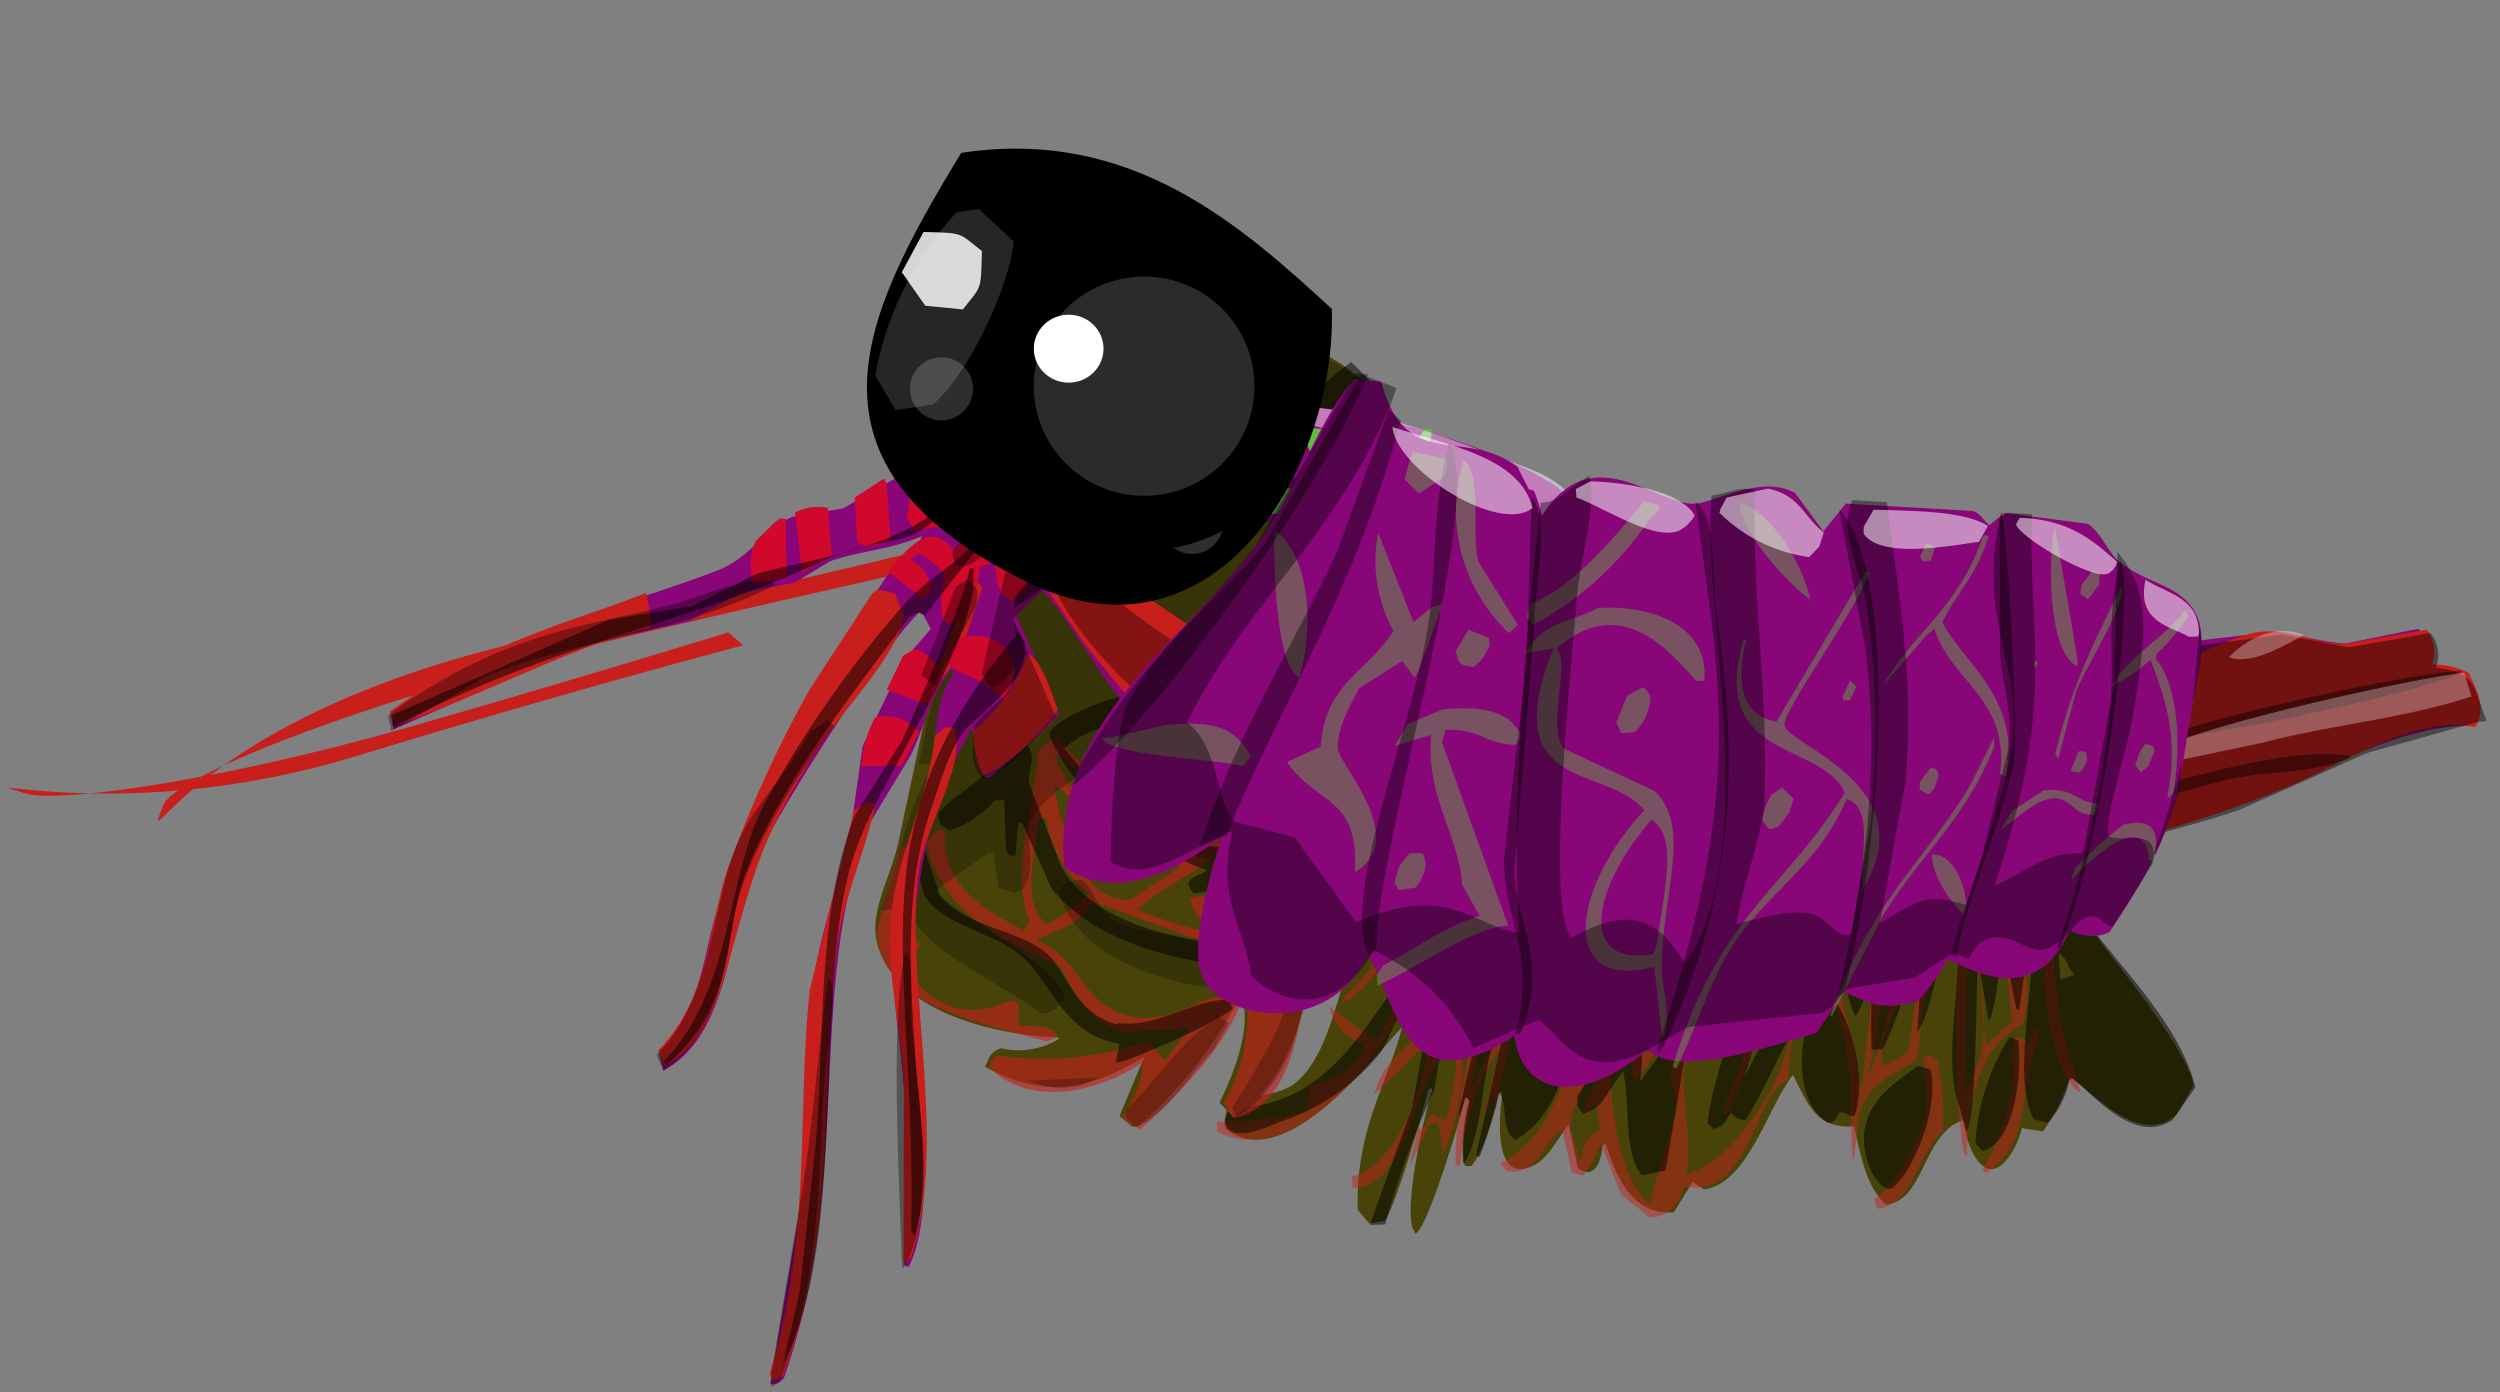     <svg id="mantis shrimp10x672bda9f6573ce4e4bc314ece98f1240" xmlns="http://www.w3.org/2000/svg" viewBox="0 0 176 98">
            <rect x="0" y="0" width="176" height="98" fill="#808080" stroke="none"/>
            <svg id="Mantis-Baby" xmlns="http://www.w3.org/2000/svg" width="176" height="98" viewBox="0 0 176 98">
<defs>
    <style>
      .cls-1 {
        fill: #4d0000;
      }

      .cls-1, .cls-10, .cls-11, .cls-12, .cls-13, .cls-14, .cls-15, .cls-16, .cls-17, .cls-18, .cls-2, .cls-21, .cls-22, .cls-23, .cls-3, .cls-4, .cls-5, .cls-6, .cls-7, .cls-8, .cls-9 {
        fill-rule: evenodd;
      }

      .cls-2, .cls-4, .cls-7 {
        fill: #c81f1d;
      }

      .cls-2 {
        fill-opacity: 0.46;
      }

      .cls-3 {
        fill-opacity: 0.51;
      }

      .cls-4 {
        fill-opacity: 0.6;
      }

      .cls-5 {
        fill-opacity: 0.24;
      }

      .cls-6 {
        fill: #067e57;
      }

      .cls-21, .cls-8 {
        fill-opacity: 0.43;
      }

      .cls-14, .cls-16, .cls-17, .cls-18, .cls-19, .cls-20, .cls-23, .cls-9 {
        fill: #fff;
      }

      .cls-9 {
        fill-opacity: 0.3;
      }

      .cls-10 {
        fill: #018a5d;
      }

      .cls-11, .cls-21 {
        fill: #28ccad;
      }

      .cls-12 {
        fill: #0080d7;
      }

      .cls-13 {
        fill-opacity: 0.34;
      }

      .cls-14 {
        fill-opacity: 0.48;
      }

      .cls-16 {
        fill-opacity: 0.15;
      }

      .cls-17 {
        fill-opacity: 0.83;
      }

      .cls-18 {
        fill-opacity: 0.18;
      }

      .cls-20 {
        fill-opacity: 0.17;
      }

      .cls-22 {
        fill-opacity: 0.39;
      }

      .cls-23 {
        fill-opacity: 0.53;
      }
    </style>
  </defs>
  <g id="legs_back" data-name="legs back">
    <path id="legs" class="cls-1 mantis_shrimp-legs" d="M104.325,51.418c3.578,1.14,5.967,3.127,9.138,4.425l10.771,2.127c4.447,1.3,9.856-.858,14.38.316l3.351,0.158c1.527,0.76,4.988,6.666,6.355,8.444,1.083,1.409,6.038,7.6,6.08,9.573l-1.146,2c-2.631,2.351-6.015-1.647-7.531-2.664a12.776,12.776,0,0,1-1.9,3.847l-1.481-.226c-0.258,1.135-1.385,3.452-2.609,2.754-0.85-.524-1.286-1.885-1.537-3.3-2.835.908-2.685,5.637-5.406,5.934-1.342-1.174-1.724-3.108-2.266-5.514-2.653.19-3.225-1.519-4.3-3.621-1.842,2.389-3.151,7.605-6.254,8.063l-0.8-.531q-0.671,1.074-1.34,2.148c-2.792.191-3.958-2.195-4.814-4.862l-0.194.147c-0.122,1.395-.672,2.387-1.743,1.6q-0.324-1.527-.646-3.055c-0.783.965-1.415,2.37-2.508,2.89-2.654,1.262-2.468-2.888-2.16-5.1l-0.1-.136-0.2.147c-0.294,1.538-1.066,4.164-1.877,5.105l-0.393.014-0.2-.273a13.435,13.435,0,0,1,.414-4.353l-0.1-.276-0.194.147c-0.3,1.493-2.659,9.252-3.472,9.5l-0.2-.412c-0.584-1.827.922-8.413,1.4-9.706l-0.1-.136-0.194.147c-0.306,1.378-2.442,8.634-3.083,9.207l-1.08.179-0.8-.95c-0.172-5.644,2.1-8.873,3.116-12.846-2.055,2.106-8.237,10.4-12.375,7.167l-0.1-.276a2.738,2.738,0,0,1,.462-1.7c1.349-.4,3.426-0.387,4.506-1.283,2.1-1.744,2.682-5.1,3.79-8.253l2.475-4.707c1.107-2.991,1.831-6.293,3.283-9.074C101.591,52.561,103.088,52.606,104.325,51.418ZM102.7,59.593q-1.382,5.227-2.765,10.455l0.386-.434c0.91-3.289,3.574-5.241,3.278-9.354Zm-1.867,16.579c0,0.093,0,.186,0,0.28C100.837,76.358,100.835,76.264,100.833,76.171Z"/>
    <g id="colour">
      <path id="colour_1" data-name="colour 1" class="cls-2 mantis_shrimp-color1" d="M99.261,57.2a3.418,3.418,0,0,1,3.5,2.951l-0.1,0c-1.434-.906-2.06-2.8-3.875-1.958q0-.07,0-0.14l0.091-.423ZM95.208,83.652q-0.008-.42-0.015-0.839c2.532-.4,5.182-5.7,5.341-9.569l-0.1,0-0.384.574-3.385,3.341,0.189-.427c0.556-2.175,2.788-3.447,4.049-4.765l2.715-7.794-0.1-.136c-0.6.034-.619,0.105-0.8-0.531l0.192-.287c0.83,0.029,1,.54,1.486.506,0.2-.9.925-3.417,1.506-3.833-0.384,3.665-4.929,11.032-4.486,13.316,1.35-.925,7.523-6.97,3.2-8.372,1.289-.659,1.343-0.016,1.994,1.327l0.1,0a14.594,14.594,0,0,1,1.589-4.675l0.2,0.273-2.043,6.791-1.638,2.018-1.269,6.063,0.386-.434c0.417-1.806,1.515-2.625,2.193-4,0.81-1.642.944-4.056,1.97-5.389a42.294,42.294,0,0,1-1.668,5.8q-0.588,2.82-1.178,5.64c0.005-.921.178-0.858-0.315-1.108a2.949,2.949,0,0,1-.369,1.413c0-.14,0-0.28-0.007-0.419q0.5-2.117,1.006-4.234c-1.522,1.8-2.4,4.906-2.8,8.218l-0.1,0-0.2-.133a36.46,36.46,0,0,1,1.681-10.555l-0.1-.136L102.6,73.029c0.945,2.085-.2,6.856-1.13,8.3a4.258,4.258,0,0,0-.338-2.366l-0.586.3-1.231,2.7q0-.21-0.008-0.419a8.319,8.319,0,0,0,.452-2.255c0.46,0.281.106,0.362,0.59-.021a1.393,1.393,0,0,1,.576-0.861l0.895,0.527c0.289-1.666.9-3.145,0.6-5.2l-0.394.014c-0.372.8-1.077,1.28-1.44,2.011C99.181,78.576,98.532,83.571,95.208,83.652Zm3.621-23.079a3.11,3.11,0,0,1,2.687,1.581c0,0.186.007,0.373,0.01,0.559L101.334,63l-0.4-.545c-0.73-.409-1.017-1.07-1.991-1.187L97.482,62.3C97.662,61.127,98.194,61.091,98.829,60.573Zm10.165,1.309,0.2-.007a6.467,6.467,0,0,1-.545,2.538c0-.186-0.007-0.373-0.01-0.559Q108.815,62.868,108.994,61.882Zm-8.038,1.972,0.1,0.276Zm13.187-.34,0.3,0.269c-1.066,4.354-4.072,5.6-3.33,11.875l0.691,0.115c-0.364,1.018-1.394,2.663-1.211,3.822q0.314,1.038.628,2.076l0.1,0c0.209-1.442.445-1.6,1.339-2.148l-0.333-2.087a2.276,2.276,0,0,1-.767,1.147c0-.186-0.006-0.373-0.01-0.559,1.094-2.845,5.67-12.168,7.758-12.036l0,0.14a17.866,17.866,0,0,1-4.057,9.8l-0.3.011-0.018-.979q0.409-1.834.82-3.668l-2.389,4c0.126,3.983.842,7.55,2.631,9.419l0.194-.147c0.412-1.924,1.3-4.083,1.761-6.081,0.263-1.135-.371-2-0.343-2.646,0.106-2.354,2.533-11.138,3.727-11.749-0.354,3.007-2.07,6.058-2.682,9.612,2.737-.648,3.217-4.034,4.307-6.873l0.393-.014c0,0.186.007,0.373,0.01,0.559l-1.68,5.1,0.1,0a3.331,3.331,0,0,0,1.078-.319q0.84-2.479,1.682-4.959l0.3,0.269c0,0.047,0,.093,0,0.14-0.426,2.613-2.158,9.48-3.446,10.9l-0.1,0c0.342-1.826,1.327-2.784,1.585-4.955L122.683,73a6.027,6.027,0,0,0-4.1,1.968c-0.275,2.5.594,5.072,0.139,7.691,2.721-.7,5.505-4.568,6.658-7.518,1.188-3.041.543-4.645,2.934-6.543l0.3,0.269a0.974,0.974,0,0,0,.507.821c0-.093,0-0.186,0-0.28,0.269-1.117.067-2.907,0.825-3.388q0.009,0.42.016,0.839c-0.706,3.061-.075,4.158.514,6.7l0.447,2.922,0.194-.147,1.173-11.376,0.1,0,0.1,0a33.764,33.764,0,0,1-.989,10.67c0.749-.446,2.334-8.866,2.962-10.462l0.2,0.272q-0.41,1.9-.818,3.808a1.8,1.8,0,0,1,1.577.082c0.363-1.222.975-3.53,1.9-3.987,0,0.14.005,0.28,0.008,0.419l-1.882,4.826c-0.323,1.224-.241,3.592-0.616,4.08-1.625,1.141-3.342,1.476-3.966,3.922q-0.169,1.475-.341,2.951l-0.1,0c-0.28-3.871.262-9.189-2.185-11.954l-0.29.29c-1.227.923-2.112,3.562-2.054,6.231-2.286.282-2.653,8.528-7.25,7.4-0.56,1.206-1,2.2-2.521,2.191l-2-1.606L112.677,80.5a7.946,7.946,0,0,1-1.239,2.284l-0.792-.251q-0.321-1.457-.643-2.915c-1.457.768-1.748,3.28-3.987,2.8l-0.4-.545c3.381-1.369,6.74-8.285,4.266-14.567l-0.1,0-1.272.466,0.381-.713a1.2,1.2,0,0,1,1.08-.179c0.6,0.423.805,1.678,0.936,2.764l0.29-.29ZM85.672,78.962a20.409,20.409,0,0,0,6.385-.792l0.166-1.685c1.8-.761,2.794-0.621,3.792-2.657l-0.1-.276A3.865,3.865,0,0,1,93.6,70.978l0.1-.143,0.2,0.272c1.07,0.621,1.824,1.662,3.186,1.983l1.708-3.56a3.671,3.671,0,0,0-.727-2.072l-0.3-.129c-0.729,1.03-2.307,3.129-3.29,3.2l0.189-.427c0.887-.588,2.813-3.612,3.689-2.933a4.39,4.39,0,0,1,.815,1.509l0.093-.283,1.7-4.12c-0.845,7.159-8.89,18.65-15.279,15.388Zm58.5-15.422,0.3,0.129c0.12,6.743.433,8.221,2.011,13.219l-0.1,0C144.139,75.408,143.453,68.042,144.173,63.54ZM117.915,65.2c0.232,0.453.14,0.447-.182,0.846,0-.14-0.005-0.28-0.007-0.419Zm23.223-.705,0.891,0.247c0.46,1.88,1.1,5.308.33,7.4-2.435,1.113-4,4.639-3.87,9.236l-0.2-.133c-0.61-2.14-.864-13.452.023-15.112l0.2,0.133q-0.1,5.32-.2,10.641l0.194-.147,0.941-2.413c0.511-2.534-.129-6.783.225-9.383l0.293-.151c-0.219,2.109-.783,6.477-0.038,8.816,0.063-.1.127-0.191,0.191-0.287l1.549-1.456C141.5,70.229,140.919,65.39,141.138,64.49ZM118.25,67.422a15.27,15.27,0,0,0-2.341,6.661l0.1,0C116.954,73.321,118.553,69.116,118.25,67.422ZM99.3,70.49a0.645,0.645,0,0,1,.207.552l-0.1,0Zm35.233-.863a7.45,7.45,0,0,0-2.074,5.113l0.1,0.276,0.1,0,1.657-.9q0.306-2.11.613-4.22Zm8.618,2.9,0.393-.014c0,0.14,0,.28.008,0.419-1.512,3.947-.487,7.671-3.764,9.652l-0.2-.273A16.155,16.155,0,0,0,141.65,76.5c0.231-1.574-.214-2.4.232-3.507l0.1,0a1.174,1.174,0,0,1,.9.667Q143.017,73.1,143.154,72.532ZM135.7,74.2l0.7,0.395a19.82,19.82,0,0,1,.386,5.023c-1.741,1.489-2.084,5.22-4.627,5.485l-0.207-.552c0-.047,0-0.093,0-0.14,1.641-1.043,2.76-3.883,3.734-5.873l-0.27-4.048Zm-34.332,7.127a0.643,0.643,0,0,1-.091.423C101.309,81.611,101.339,81.47,101.369,81.329Z"/>
    </g>
    <g id="tone">
      <path id="Color_Fill_1" data-name="Color Fill 1" class="cls-3" d="M131.754,73.9c-0.057-2.334.009-4.017,0.089-6.02l-0.295.011a6.342,6.342,0,0,1-.919,3.671l-0.2-.412a7.841,7.841,0,0,1-.459-3.621c-2.347.776-5.317,8.752-7.082,11.311a1.03,1.03,0,0,1-.994-0.523c-0.446.554-.474,1-1.259,1.165l-0.4-.405c0.036-2.136,2.292-8.4,2.957-10.742l-0.4-.265a5.517,5.517,0,0,1-1.211,3.822,4.757,4.757,0,0,1-.9-0.667c-0.186,1.615-.8,2.771-1.84,1.746-0.105.7-1.562,9.4-1.6,9.433l-1.667.341c-1.328-1.818-.754-4.611-1.315-7.368q-0.719,1.076-1.438,2.151a2.815,2.815,0,0,1-1.362.889l-0.4-.545-0.012-.7c1.588-2.486,4.975-6.984,5.825-10.007l-1.784-.635a16.67,16.67,0,0,1-2.747,5.977l-0.891-.247c-0.035-.139-0.07-0.277-0.106-0.416a15.857,15.857,0,0,1,2.067-5.532l-0.1-.276-1.17.6a5.744,5.744,0,0,1-.649,2.262l-0.789-.111c0.2,5.942-1.067,9.744-4.027,11.48-1.073-.711-0.476-2.646-1.143-3.317a29.015,29.015,0,0,1-1.395,4.528l-0.2-.133c0-.047,0-0.093,0-0.14l2.187-9.734-0.1,0c0,0.093,0,.187,0,0.28-1.937,2.316-1.3,7.521-2.967,10.182a13.392,13.392,0,0,1,.414-4.353l-0.2-.273-0.1,0q-0.234.708-.467,1.416c0-.14,0-0.28-0.008-0.419l1.464-6.21c1.312-3.231,2.971-6.071,4.158-9.666l0-.14c-0.842.072-2.248-.141-2.851,0.244L103.4,68.356l-2.145,6.654q-0.132.844-.265,1.689a61.521,61.521,0,0,0-3.471,9.5l-1.082.039,3-8.365,0.984-5.493c0.887-1.911,1.883-3.032,2.458-5.686l-0.578.721a14.5,14.5,0,0,1-3.255,5.156l-0.3-.129-0.106-.416,0.182-.846c-0.84.839-1.055,2.287-1.814,3.144A14.94,14.94,0,0,1,90.3,78.907c-0.838.293-2.936,1.423-3.83,0.559a0.818,0.818,0,0,1-.209-0.692l0.283-.71c5.555-.159,8.182-3.6,10.892-7.532l1.541-1.875c1.429-3.069,1.791-7.479,3.159-10.469-0.036-.139-0.071-0.277-0.106-0.416l-2.468-.33c0.289-2.273,3.173-6.4,5.21-5.926l7.554,3.923,4.152,0.968c3.86,1,7.588,1.339,11.755,2.091l4.127-.43a13.943,13.943,0,0,1,6.307.33l3.25,0.022c1.435,0.479,2.85,3.154,3.726,4.622,2.359,3.952,7.747,8.522,8.908,13.528l-1.632,2.3c-2.676,1.739-5.455-1.762-7.044-2.962l-0.194.147a6.192,6.192,0,0,1-1.522,2.994l-0.989-.244c-1.444-2.76-.107-8.405-0.118-12.029l-0.295.011q-0.306,2.18-.611,4.36l-0.2-.133-0.759-3.89-0.487.3a12.6,12.6,0,0,1-.611,4.36l-0.1,0q-0.33-1.877-.659-3.754l-0.1,0c-0.137,2.215-.065,10.239-0.775,11.642l-0.84-2.908c-0.492-3.242.191-6.308,0.227-9.243a1.679,1.679,0,0,0-1.279.046c-0.245,1.331-.9,4.2-1.582,5.095l0.384-6.031-0.1,0-0.577.721a24.809,24.809,0,0,1-2.148,6.515ZM102.943,59.558c-1.359,2.3-2.314,7.205-2.866,10.319l0.1,0,0.29-.29c0.518-2.891,4.618-6.5,2.773-10.035Zm7.089,5.479-0.459,1.836-0.984.036q-0.321,1.271-.643,2.542c0.924-.848,1.262-1.906,2.53-1.631l0.255-2.248Zm9.973,1.6a27.96,27.96,0,0,0-4.506,6.74,7.308,7.308,0,0,1-.05,2.66l0.1,0,1.345-1.868,0.689-.025C118.113,73.641,120.48,67.485,120.005,66.632Zm1.789,0.914q-0.138.565-.275,1.129l0.674-.864,0-.14Zm23.13-.422q0.066,0.907.131,1.814l0.1,0,0.88-.312-0.4-.545A1.607,1.607,0,0,0,144.924,67.124Zm-19.865,1.283q-1.116,3.678-2.231,7.357l3.712-7.131,0-.14Zm7.871-.287c0,0.14,0,.28.008,0.419l0.09-.423Zm-4.6,1.427c1.444,0.771,3.318,5.767,2.23,9.014-0.352.072-.779-0.343-0.989-0.244-0.32.152-.175,0.652-0.873,0.731C125.859,77.278,126.753,71.8,128.328,69.547Zm13.157,3.439,0.6,0.258c0.29,2.663-.348,7.243-2.518,7.787l-0.5-.541A15.774,15.774,0,0,1,141.485,72.986Zm-6.461,2.054,0.891,0.247c0.616,2.792-1.21,7.138-2.7,8.354-0.583.3-1.377-.814-1.6-1.481C130.039,78,133.617,76.125,135.024,75.04Zm-32.425,3.7c0,0.186.007,0.373,0.01,0.559C102.606,79.112,102.6,78.926,102.6,78.739Z"/>
    </g>
  </g>
  <g id="legs_front" data-name="legs front">
    <path id="legs-2" data-name="legs" class="cls-1 mantis_shrimp-legs" d="M69.655,34.51c12.828-21.6,40.628-9.1,26.522,14.586L96.34,49.19a7.871,7.871,0,0,1,7.043,9.249c-0.357,2.012-2.23,7.694-4.772,6.8l-0.045-.676c0.68-4.2,1.233-4.041.531-7.716l-0.513.139c-0.431,4.024-3.649,7.458-6.433,9.311,0.472,3.157-1.168,10-5.344,12.321l-0.954-.981c1.217-2.461,2.275-5.587,1.533-7.574a32.419,32.419,0,0,1-7.272,9.262l-0.42-.024-0.884-.725,1.758-4.192c-3.276,2.049-6.828,3.211-11.239.7l0.187-.326A1.307,1.307,0,0,1,70.5,73.8a5.376,5.376,0,0,0,4.082-.69l-0.163-.094c-3.731-.078-11.4-1.581-12.668-6.627-0.565-2.243.944-4.559,1.509-7.154l3.7-17.384Z"/>
    <g id="colour-2" data-name="colour">
      <path id="colour_1-2" data-name="colour 1" class="cls-4 mantis_shrimp-color1" d="M63.231,60.173l0.374-.652,0.163,0.094-0.024.42c0.47,2.191-1.6,3.634-.527,6.2,0.8-.2.864-0.389,1.585,0.26l-1.03,1.793c2.383,3.126,4.743,3.337,7.456,2.115l0.489,0.281q0,0.758,0,1.515c1.232,0.08,2.12-.1,2.819.753l-0.863.371c-4.213-1.274-11.936-2.367-11.919-7.931Zm1.984-.811,0.818-1.047L66.2,58.408,66.522,58.6c-0.2,3.185,1.87,5.113,5.58,6.891l0.374-.652c-1.423-3.472.413-8.127,0.611-12.006l1.495-1.092c1.212,3.014,6.6,4.965,9.387,3.659a7.239,7.239,0,0,1-1.942-7.185l0.257-.069,0.232,0.35a8.392,8.392,0,0,0,1.245,6.135c1.727,0.254,3.069-.853,4.619-1.248l0.024-.42c-1.954-1.346-3.617-4.01-2.76-6.138L87.43,50.88l2.14,2.313-0.468.815L84.3,55.582l0.652,0.375c6.545,0.658,9.4,1.114,10.591,7.6l-3.225,3.35c-0.7,2.656-.547,10.835-5.483,11.808l-0.7-1.051A12.528,12.528,0,0,0,87.8,70.6l-0.42-.024c-1.517,3.82-4.7,6.6-7.085,8.936L79,78.768c0.715-1.2,1.609-2.964,1.408-3.96-2.47,1.71-7.611,3.491-10.8.3l0.468-.815a22.842,22.842,0,0,0,10.75-.978l1.186,1.332,1.731-2.258-4.477.246c-2.86-.656-3.7-3.078-4.7-4.65C69.3,65.661,66.244,63.736,65.215,59.361Zm9.037-6.3c0.8,3.194,5.8,7.216,9.776,7.133l3.013-2.6,0.232,0.35c-2,3.516-4.722,3.806-7.172,6.069l0.489,0.281c1.452,0.4,3.264,1.346,4.567,1.106l0.094-.163A2.785,2.785,0,0,1,83.764,63.3a1.373,1.373,0,0,1,.77-0.208c3.725,0.608,5.749,1.958,8.812.51,0.992-1.645.982-2.895,0.149-4.033-1.825-3.124-12.2-3.023-15.029-3.648C77.045,55.6,74.535,53.024,74.252,53.064ZM74.2,55.419c0.36,1.781,1.617,8.325,5.437,7.893l3.5-2.323-5.5-2.507C76.619,57.62,74.949,55.356,74.2,55.419Zm-1.148,2.375c-0.029,2.384-1.322,5.44.589,7.275a9.386,9.386,0,0,0,2.989-2.185,8.1,8.1,0,0,1-2.972-5.392ZM91.675,29.906l0.281-.489c3.024,2.034,4.876,12.047-.5,12.938l-0.232-.35C95.984,38.372,93.58,33.162,91.675,29.906Zm3.083-2.348,0.281-.489c2.325,2.1,3.066,6.416,3.173,9.193l1.865-.229q0.105,0.385.208,0.77l-2.122.3a17.639,17.639,0,0,1-4.2,9.946c1.686,0.386,2.79-.672,4.2-1.273l-0.187.326-0.655,1.141c-2.535,1.905-7.236.688-10.306,0.582l-0.232-.35,0.444-.4L93.2,47.256C98.393,38.58,98.131,33.754,94.758,27.559ZM72.986,66.211c3.244,1.284,3.087,4.612,6.679,5.354,3.764,0.779,5.848-3.293,9.887-.607l0.843-1.467,0.773-1.724-0.489-.281c-5.36-.487-8.226-2.193-13.746-4C75.675,65.482,74.425,65.267,72.986,66.211ZM90.551,52.239l0.35-.232c2.876,3.03,6.251,4.51,9.623,2.493a2.036,2.036,0,0,1,1.218-2.119l0.652,0.374c1.348,3.235,2.362,11.337-3.271,12.862l-0.232-.35a18.144,18.144,0,0,0,.461-7.973l1.1-.021q0.048-.839.1-1.678l-2.823.763c-2.555-.322-5.74-1.045-7.2-3.7Z"/>
    </g>
    <g id="tone-2" data-name="tone">
      <path id="Color_Fill_3" data-name="Color Fill 3" class="cls-5" d="M69.6,35.407c12.333-22.484,40.932-9.969,26.733,13.841a3.119,3.119,0,0,1,1.886.867l-0.676.045c1.6,0.818,3.338,1.927,3.35,3.225l-0.468.815-0.583-.118c-4.782-.846-8.472-4.741-12.651-4.016l-0.094.163,0.742,1.727-1.144.86c-2.264-1.314-1.09-2.025-1.321-3.36l-0.791-.888-0.163-.094c-0.681,1.49-1.665,5.109-2.088,5.521l-0.7.465c-1.12-.805-0.892-1.191-1.651-2.032-2.12,1.533-5.4,2.256-7.286,5.136-0.749,1.144.7,4.936-1.318,5.313l-1.072-.4L69.94,60.1l-0.42-.024-3.69,2.649C68.277,65.1,73.64,67.3,75,70.158a2.426,2.426,0,0,1-1.332,1.186l-0.42-.024c-3.413-2.553-8.338-4.354-9.495-7.622l-1.54.416-0.163-.094c1.423-3.688,1.5-6.622,3.707-10.227l-1.1.021L67.3,41.673l2.1-1.394C68.816,38.636,69.515,37.27,69.6,35.407Zm6.55,20.672,0.725-.884a0.716,0.716,0,0,1,.513-0.139c0.792,0.017,14.114,4.783,14.839,5.49l1.137,2.171L92.2,64l-0.42-.024c-0.9-.81-1.149-1.855-2.722-2.431C85.449,60.222,78.437,59.9,76.151,56.079ZM74.6,62.557a1.876,1.876,0,0,1,1.633-.579c1.047,0.986.987,2.344,2.6,3.014,2.248,0.93,6.517.97,8.177,2.747l0.44,1.12-0.374.652C82.754,69.821,75.135,67.2,74.6,62.557ZM91.472,34.315c1.694,3.341-1.573,4.71-1.581,8.413,0.921-.221,1.132-0.588,2.285-0.2l0.09,1.352-2.1,1.394c-0.735-.288-1.23-0.851-1.561-0.68l-2.5,2.465,0.163,0.094,9.647,2.074-0.326-.187c-2.48-5.2,1.767-11.644-2.76-16.326Zm-19,41.759,4.9-.222A5.226,5.226,0,0,1,72.468,76.074Zm6.873,2c1.95-1.86,4.245-5.355,6.52-6.443l0.163,0.094L86.513,72l-1.124,1.956c-1.631,1.666-3.449,4.833-5.445,5.326l-0.721-.631ZM89.367,67.79l0.818-1.047a5.252,5.252,0,0,1,3.267-1.158c-2.41,2.237-.5,9.38-6.395,13.018L86.755,78c1.668-2.713,4.417-6.908,3.985-9.2A2.14,2.14,0,0,1,89.367,67.79Zm11.718-16.247c4.234,0.918,2.612,13.514-1.1,13.24C101.536,59.946,102.819,55.455,101.085,51.543Z"/>
      <path id="Color_Fill_4" data-name="Color Fill 4" class="cls-3" d="M64.043,59.22l0.7-.465,1.436,4.293c1.827,2.24,5.756,2.455,7.591,4.144,1.4,1.291,1.784,4,4.768,4.907l0.257-.069c2.726,0.327,5-1.613,7.674-1.661l0.3,0.607c-0.646.838-6.989,3.617-8.052,3.828l-0.163-.094,0.236-1.165-0.163-.094c-3.6-.67-4.536-4-6.4-5.843-2.067-2.049-5.65-2.267-7.147-4.539Zm1.963-1.907c1.454-1.755,3.45-2.1,4.394-4.629l2.029-.135c0.492,1.074-.063,1.422.017,2.611l2.271,5.857c3.116,5.483,13.005,5.707,17.1,5.7a0.661,0.661,0,0,1,.3.607l0.232,0.35-0.281.489c-4.149.263-13.706-.31-18.032-5.59L71.95,57.909l-0.257.069L71.478,60.24l-0.42-.024-0.232-.35-0.132-3.544-0.676.045a7.4,7.4,0,0,1-3.152,2.091l-0.652-.375Zm7.824-5.694c1.842-2.323,8.658-3.579,10.99-3.658l0.3,0.607L85,49.15c-3.1,2.035-7.261.937-10.057,3.544,4.446,5.587,7.337,7.071,13.9,7.12l0.4,0.444-0.305.908c-1.678.594-3.08,1.628-4.9,1.737-0.94-1.08.186-1.132,0.936-1.63C79.475,59.241,75.342,55.514,73.829,51.619ZM88.561,32.768a24.158,24.158,0,0,1,6.568-7.282L96.641,27l-0.094.163c-2.3.557-4.54,3.365-6.239,5.954,1.151,1.573,2.647,3.451,2.039,5.507l-0.257.069-0.815-.468C90.963,36.2,89.161,34.712,88.561,32.768ZM85.939,47.52l1.564-.836c2.827,2.3,10.338-.03,13.115,4.717l-0.093.163-0.677.045L95,49.476C92.338,48.769,87.955,49.33,85.939,47.52Zm1.193-1.7,3.111-4.283,0.163,0.094c0.5,0.574.339,0.194,0.371,0.864-0.184,1.219-1.965,2.946-2.83,3.794Zm2.035,7.022,0.281-.489,0.607-.3,4.515,3.461c1.7,0.509,2.851-.385,4.779.361,0.416,0.964,1.005,2.53-.007,3.031a2.994,2.994,0,0,0-.53-2.473C96.4,59.21,90.914,55.341,89.168,52.843Z"/>
    </g>
  </g>
  <g id="tail">
    <path id="tail-2" data-name="tail" class="cls-6 mantis_shrimp-tail" d="M112.745,51.363c2.254-3.043,4.748-5.224,7.5-4.908,1.075,0.123,2.225.934,3.226,0.63,3.925-1.19,7.1-4.551,11.18-4.6,2.471-.028,3.938,1.778,6.742,2.342l6.808-1.3c1.5,0.058,2.911,1.531,4.533,1.806l6.638-.771c2.065-.076,3.892.646,5.746,0.743l5.1-1.034a2.451,2.451,0,0,1,1.1,1.458q-0.221.6-.442,1.194l0.734-.113a4.567,4.567,0,0,1,1.965.574l0.94,2.859-0.621.846c-4.852-.021-10.033,3.049-14.641,4.879-5.652,2.245-12.008,3.139-17.791,4.738-4.255,1.177-8.607,3.136-13.089,2.764C122.914,63.022,112.839,57.738,112.745,51.363Z"/>
    <g id="colour-3" data-name="colour">
      <path id="colour_1-3" data-name="colour 1" class="cls-7 mantis_shrimp-color1" d="M138.209,52.726l8.162-2.256c4.362-1.825,7.765-4.674,12.111-5.867,2.145-.588,4.365.717,6.62,0.734l5.727-1.006a2.422,2.422,0,0,1,.376,2.445,5.8,5.8,0,0,1,2.595.6c0.524,1.165,1.293,2.4.461,3.808-4.314-.82-9.024,2.446-13,4.127-5,2.114-13.609,4.918-18.873,5.029l-0.357-.7c0.869-1.418,2.079-.782,3.094-1.852l0.639-2.351,3.574-2.8-0.141-.1c-3.406.166-7.487,2.089-11.049,0.573Z"/>
    </g>
    <g id="tone-3" data-name="tone">
      <path id="Color_Fill_27" data-name="Color Fill 27" class="cls-8" d="M120.389,46.856c1.339-.421,4.17.34,5.332,1.307l11.35-5.124,3.131,1.646-0.1.141c-2.2-.146-11.652,3.712-13.588,5.218l0.535,1.044c6.081-1.8,13.3-7.98,19.729-6.788l-0.1.141c-4.895,2.667-10.038,4.286-14.763,6.525,3.348,0.885,11.253-2.458,14.547-3.864l4.523-2.322c0.875-.137,2.262.793,3.122,0.771l6.5-.874,4.767,0.894,5.727-1.006a2.422,2.422,0,0,1,.375,2.445c2.9,0.322,2.632,1.4,3.573,3.705a0.666,0.666,0,0,1-.489.075l-7.917,2.219-9.018,4.014c-6.8,2.266-13.849,3.5-20.791,5.575-2.14.639-11.033,0.263-10.23-4.684l1.034-1.41C123.945,54.705,123.334,50.172,120.389,46.856Zm7.748,8.069c3.014,3.285,15.55,2.4,18.778-.76q-0.2-.47-0.395-0.94l-0.489.075C145.6,53.232,128.137,54.924,128.137,54.924ZM145.411,57.4l1.043-.536-0.63-.028Z"/>
      <path id="Color_Fill_28" data-name="Color Fill 28" class="cls-8" d="M122.059,47.389a1.3,1.3,0,0,1,.978-0.15l1.495,2.4,7.25-2.491c-2.125,1.646-4.527,2.218-6.789,3.046l-0.066.386c1.893,2.4,4.07,9.52,5.989,10.466,2.25-1.741,7-1.51,9.666-2.237,5.958-1.623,19.26-6.648,24.919-5.584l-0.1.141c-3,1.233-6.01.826-9.008,1.635l-10.814,2.914-0.311.423a1.148,1.148,0,0,1,.5.8l-0.348.179-1.411-1.034-1.984.931,0.677,1.147-0.348.179-1.2-1.316-6.037,1.429-0.1.141,2.182,1.166-0.1.141-0.978.15a4.535,4.535,0,0,0-5.153-.959q0.18,0.348.358,0.7a2.928,2.928,0,0,0,1.9.959l-1.674.508C126.706,59.654,125.909,51.891,122.059,47.389Zm4.814,5.266a12.077,12.077,0,0,1,5.266-1.561C130.875,52.029,128.346,52.942,126.873,52.655Zm1.617,0.752,0.875-.009Zm1.119-.047,0.63,0.028Zm6.31-8.6,2.191-1.213,0.565,0.414-0.1.141C137.648,44.6,136.629,45.111,135.919,44.757Zm-5.68,8.632,0.63,0.028Zm0.63,0.028,0.386,0.066Zm5.266-4.814c2.439-1.976,5.7-4.176,8.492-4.184C143.566,45.186,137.139,48.7,136.135,48.6Zm-1.279,4.7c3.516-1.121,7.157-2.377,10.664-3.892,2.846-1.23,6.339-4.094,9.366-4.193l-0.311.423C151.193,47.561,137.917,54.566,134.856,53.3Zm5.106-.16,0.489-.075A0.666,0.666,0,0,1,139.962,53.145Zm9.686-.488,0.206-.282ZM150,52.478l0.488-.075A0.663,0.663,0,0,1,150,52.478Zm0.733-.113,1.081-.291Zm1.326-.329c2.167-1.3,18.654-4.914,21.289-4.775C171.157,48.677,155.012,51.962,152.055,52.036Z"/>
      <path id="Color_Fill_29" data-name="Color Fill 29" class="cls-9" d="M114.452,49.184a7.326,7.326,0,0,1,5.284-3.065c0.06,0.116.12,0.232,0.179,0.348l-0.517.705C118.157,47.855,115.847,49.387,114.452,49.184Zm12.9-3.986c1.739-1.817,4.3-2.366,6.3-2.971,0.06,0.116.12,0.232,0.179,0.348l-0.1.141C132.3,43.844,129.039,45.249,127.353,45.2Zm3.733,2.3,3.658-1.438,0.075,0.489A6.149,6.149,0,0,1,131.086,47.5Zm1.222,6.319c1-.61,9.383-0.481,10.842-0.291a1.5,1.5,0,0,1,.254.837l-0.273.668c-2.595.93-7.833,1.332-10.71-.48C132.383,54.31,132.346,54.066,132.308,53.821Zm6.479-5.877c1.962-2.479,7.517-5.13,10.062-4.55l-0.1.141C147.073,44.522,139.814,48.809,138.787,47.945Zm13.033,5c2.173-1.727,18.441-5.252,21.665-5.584q0.253,0.837.508,1.674c-4.817,1.588-9.926,1.99-14.764,3.271l-6.911,1.438Zm5.106-6.666c1.337-1.459,3.539-2.346,5.266-1.561C160.792,45.455,158.522,46.83,156.926,46.282Z"/>
    </g>
  </g>
  <g id="tenticles">
                  <path id="colour_1-6" data-name="colour 1" class="cls-7 mantis_shrimp-color1" d="M51.263,44.524s-11.91,3.661-23.1,6.84c-11.7,3.325-23.825,5.271-26.4,4.486-5.028-1.536,7.044,2.353,23.253-2.6C40.6,48.479,52.226,45.47,52.334,45.421Z"/>
    <path id="colour_1-7" data-name="colour 1" class="cls-7 mantis_shrimp-color1" d="M79.564,36.815S61.35,40.739,44.744,44.67C27.379,48.78,12.322,54.425,11.47,56.734,9.8,61.251,13.41,50.218,38.15,44.855,61.932,39.7,78.609,35.345,78.8,35.323Z"/>
  </g>
  <g id="head">
    <path id="head-2" data-name="head" class="cls-10 mantis_shrimp-head" d="M63.965,22.381c1.914-1.332,5.891-1.12,7-.334l1.589,1.928,2.145,0.151c1.175,0.456,2.685,2.327,3.383,3.329,2.9-2.049,7.469-.128,9.917.59l7.874,1.064c4.288,1.159,9.679,2.531,13.635,5.109,2.248,1.464,1.84,9.039,2.187,10.763l-0.538.137c-1.767.455-11.807-5.686-14.036-6.782a17.672,17.672,0,0,0-11.811-1.151L81.024,38.6c-2.142.155-3.438-2.462-4.425-5.082l-0.161.293c0.122,1.561-.806,3.054-1.056,4.6,4.91,3.994,10.438,6.673,15.4,10.5a9.227,9.227,0,0,1,3.576,6.911c-4.056,3.643-12.377-2.912-15.034-6.039-1.981-2.334-4.3-6.548-5.928-8.193L71.529,43.27l2.977,6.81c0.232,0.543-4.735,4.566-4.735,4.566s-1.056.867-1.234-3.184l-0.266-.16-0.118.48c-2.93,4.849-4.253,12.647-3.8,18.558,0.321,4.237,1.7,14.94-.38,18.833l-0.227-.023-0.077-.17q0.024-5.6.047-10.936c-0.208-5.018-1.392-9.712-.76-14.3l2.423-8.679c0.689-2.654.154-5.266,1.757-7.7L66.994,47.1c-1.644,1.972-1.842,4.062-2.916,6.132l-2.807,4.659c-4.632,11.422-1.112,25.025-6.084,39.125a1.157,1.157,0,0,1-.961.429L56.9,81.588q0.116-5.917.227-11.533c0.494-4.386,2.272-8.681,2.917-12.716l0.688-4.809,2.882-6.024,1.909-2.231-0.53-1.016L64.732,43.1c-2.56,2.363-10.452,14.76-11.852,18.139-1.449,3.5-1.368,11.6-6.171,14.127l-0.315-1.249c2.852-2.712,3.154-6.961,4.032-9.859a74.1,74.1,0,0,1,6.715-15.6l5.136-7.886c0.691-.952,2.3-2.01,2.628-3.03-2.273.991-4.426,1.04-6.472,1.774l-2.481,1.5-3.823.746-3.678,2-6.89,1.488-13.851,6.1L27.482,50.25c8.431-5.993,16.37-7.483,23.126-10.13,2.163-.847,3.275-2.9,5.179-3.739l3.57-.59L63.6,33.345l2.824-.433,0.466-1a6.375,6.375,0,0,1,2.912-1.662l-0.064-.115C65.755,28.322,60.932,29.369,63.965,22.381Z"/>
    <g id="colour-4" data-name="colour">
      <path id="colour_2" data-name="colour 2" class="cls-11 mantis_shrimp-color2" d="M78.074,26.979L78.8,26.6l0.066,0.11,0.176,0.828c1.5-.514,2.529.424,3.811,0.309,1.4-.125,1.669-1.493,2.891-0.627L83.464,28.34a4.742,4.742,0,0,1,.236,1.951l0.418,0.168a2.51,2.51,0,0,1,2.932.664l0.421-.339,0.877-2.854,0.206-.164,0.411,0.164L89.1,28.149l-0.8,2.464,2.244-.647L93.5,30.234c0.933-.312,1.795-1.353,2.572-1.459l0.31,0.245-2.893,2.41c1.581,1.242,3.957.492,5.7,0.5,1.032-1.012.682-1.881,1.6-1.717a2.515,2.515,0,0,1-1.042,2.1c0.793,0.914,1.518,1.574,1.315,2.72l-0.1.087c-1.506-2.505-3.127-3.191-5.067-2.106,0.86,1.356.489,1.962,0.437,3.138,4.527,1.754,9.367,3.924,13.71,8.29l-0.1.094-0.27.068-5.19-2.377c-5.1-2.453-9.394-6.112-14.807-6.048-4.336.05-10.323,5.194-12.9-2.293l0.207-.5c0.25-.917,1.031-1.207,1.843-1.6C78.073,31.107,76.9,31,77.092,29.658,77.071,28.609,78,28,78.074,26.979ZM78.092,28.9l-0.245.675c0.47,1.1,2.8,3.05,3.914,3.087,0.667-1.17,1.539-2.573.82-3.959l-0.174-.028A4.208,4.208,0,0,0,78.092,28.9Zm-0.213,4.629-0.456,1.2c1.117,0.334,1.562,2.094,2.7,2.669,1.591-.763,3.067-0.534,4.814-1.31a12.364,12.364,0,0,0-6.5-3Zm5.19-1.9L82.43,32.971,82.7,33.431,84.894,34.4a3.536,3.536,0,0,0,1.134-2.618,1.017,1.017,0,0,0-.131-0.734A5.516,5.516,0,0,0,83.069,31.623Zm3.549,0.862-1.091,2.428,0.737,0.956,2.6-.758A24.771,24.771,0,0,0,86.617,32.485Zm0.916-.574c1.039,1.893,1.9,2.317,3.431,2.484,1.194-.917,1.721-1.882,1.043-3.1C90.756,30.791,88.95,31.357,87.534,31.911ZM93.2,32.7a4.452,4.452,0,0,1-2.156,2.855,9.177,9.177,0,0,0,4.338.354l0.479-1.471-0.144-.227A2.281,2.281,0,0,0,93.2,32.7Z"/>
      <path id="colour_1-8" data-name="colour 1" class="cls-7 mantis_shrimp-color1" d="M27.448,50.092c7.067-5.081,12.511-6.166,18.038-8.35L45.9,43.863l-0.223.336c-5.306,1.288-11.572,4.7-17.843,6.875ZM61.4,41.786l0.385-.294L63,41.786,63.661,43.4c-0.589,2.941-4.724,6.993-6.5,9.9-3.873,6.343-4.11,8.354-6.069,15.143-0.6,2.065-1.651,5.224-4.272,6.608l-0.471-1.114c3.851-3.938,3.5-9.3,5.084-13.313a84.85,84.85,0,0,1,5.527-12.015Zm6.928-.61,0.625-.137,0.2,0.372c-0.878,2.266-1.268,4.751-3.094,6.628L65.8,47.88C66.467,45.459,67.45,43.531,68.327,41.176Zm6.665-3.5,0.466-.369,0.068,0.12c-0.12,1.926,2.831,3.021,4.018,3.808q5.793,3.886,11.7,7.841c1.657,1.432,3.3,4.737,2.94,6.705-6.154,4.313-13.093-4.577-17.828-10.445l-2.7-3.953Zm-2.635,8.38c0.834,0.146,1.745,2.828,2.094,3.877-0.837,1.37-3.638,4.174-5.214,4.608a6.01,6.01,0,0,1-.683-3.095A13.04,13.04,0,0,0,72.357,46.056ZM65.8,51.815l0.778-.64,0.593,0.081c0.91,2.371-2.021,7.049-2.438,9.715-1.2,7.674,2.133,19.458-.6,27.546l-0.449.439-0.077-.17q0.016-6.54.032-12.721c-0.271-3.972-1.22-7.572-.941-11.28C63.029,60.372,65.462,56.055,65.8,51.815Zm-5.673,5.252,1.024-.649,0.476,0.193c-0.692,3.342-2.256,6.6-2.735,10.214-1.239,9.358.148,19.525-3.76,29.989l-0.722.451-0.227-.541c2.988-9.7,1.9-18.12,2.818-26.995Z"/>
      <path id="colour_3" data-name="colour 3" class="cls-12 mantis_shrimp-color3" d="M63.434,23.807c2.116-1.364,3.268-.572,4.921-1.293,1.152-.5.974-1.106,1.986-1.239,0.65,0.489,1.421,1.813,2.3,2.331,1.944,1.152,3.107-.194,5.323,3.141l-0.336,1.859c-1.312,1.084-1.783.273-1.8-.895L74.2,30.22c-0.932,1.027-1.962,1.422-2.454,2.346l0.041,0.966a2.476,2.476,0,0,1,1.807-1.21l0.312,0.26c0.523,2.051-1.582,2.772-1.779,4.584-0.163,1.494.322,2.961,0.192,4.4l-1.157.746-0.324-.277c-0.787-.562-0.639-1.657-0.841-2.51l-0.984.419c-0.312,1.268-.341,2.765-1.6,3.914l-0.7.016-0.325-.281a7.069,7.069,0,0,1,.125-3.106,4.77,4.77,0,0,0-1.856-1.526l-0.125.095-0.375.286,0.065,0.123a2.492,2.492,0,0,1,1.294,1.794,1.416,1.416,0,0,1-.179.667l-0.443.168-2.379-1.849c1.762-2.173,3.135-3.463,4.651-1.478l0.847-1-0.2-.364c-1.418-.516-1.882-0.261-3.5-0.076l-0.513-.97c0.465-1.182.023-2.3,0.394-3.453,2.231-.662,3.016-1.461,5.515-3.077l-0.2-.656c-1.142-.37-2.255-0.233-3.322-0.939q-0.013-.624-0.026-1.243a2.624,2.624,0,0,1-1.728.759C62.794,27.089,63.189,25.054,63.434,23.807ZM54.545,36.775l0.392-.283,0.384,0.057q0.02,2,.04,4.039l-2.24.616a3.881,3.881,0,0,1,.1-3.137Zm1.426-.694a3.576,3.576,0,0,1,2.3-.331l0.285,3.334-2.081,1.2Zm4.2-1.049,2.062-1.34,0.188,0.357,0.274,3.824c-0.865.567-1.784,0.835-2.344,0.218Zm7.4-.31-0.169.63L68.767,36C68.411,35.094,68.409,34.5,67.562,34.723Zm3.049-.3,0.156,0.891,0.118-.091,0.668-1.517Zm-1.648,1.932,0.262,0.481,0.241-.185Zm6.064-2.969,0.638-.325L76.5,33.088a9.765,9.765,0,0,1-.742,3.639l-1,.615-0.77-.772A8.127,8.127,0,0,1,75.027,33.39Zm-4.2,3.58L70.844,37.3l0.239-.185ZM70,37.954l0.144,0.579,0.228-.523Zm-6.411,8.2,0.838-.48A4.112,4.112,0,0,1,66.4,47.394l-0.939,2.058-0.524.05-2.507-.961Zm3.6-1.039c1.342-.843,4.033-0.2,4.219,1.9a3.733,3.733,0,0,1-.817,2.168C69.1,47.48,67,47.514,66.643,46.466Zm-5.611,5.407a3,3,0,0,1,3.126,1.05l-1.238,2.353-2.824,0A8.965,8.965,0,0,1,61.581,50.524Z"/>
    </g>
    <g id="tone-4" data-name="tone">
      <path id="Color_Fill_12" data-name="Color Fill 12" class="cls-13" d="M27.311,50.363c8.277-5.993,13.858-6.18,19.845-7.757,2.092-.551,5.7-2.264,7.35-1.564l0.062,0.127c-6.737,3.475-13.444,3.709-20.195,6.369L27.538,51.46Zm44.517-26.8c2.634,1.38.081,2.936,0.361,5.4l0.913-.677c1.1-1.6.869-2.225,0.379-4.06l0.35,0.057c0.933-.192,1.741.44,2.389,1.377C75.542,28.71,74.089,30,71.529,33.056l0.5,1.795c1-.268,1.716.222,2.544,0.064a3.734,3.734,0,0,1,1.628-.928l0.087,0.44-1.032,4.08-0.3.066c-1.334-1.976-2.385-1.538-4.173-1.4-1.43,1.37-1.957,3.077-3.586,2.6l-0.147-.927a16.823,16.823,0,0,0,2.127-3.673l-0.38-.384-1.157.37-0.572-.742c0.427-1.559.824-3.066,2.432-4.111l-1.106-.8,0.406-.457,1.65-.568A25.333,25.333,0,0,0,71.827,23.565ZM67.294,41.276l0.808-.455L68.424,41.1c0.576,0.458.377,0.884,0.3,1.539l-2.947,5.628-0.924-.735Zm9.47-6.883c2.766-.992,4.628.229,7.109,0.138l5.809-.975c4.951-.122,9.8,2.6,14.431,4.7,1.112,0.5,6.966,2.8,7.106,3.471q0.135,1.708.273,3.448l-0.349-.051c-3.327.875-11.095-5.42-14.636-6.978a17.862,17.862,0,0,0-11.79-.828l-3.929,1.469C79.142,38.989,77.6,36.474,76.765,34.393ZM70.777,40.3l2.576-.633,0.338,0.611a1.083,1.083,0,0,1-.137,1c-0.232.526-1.678,1.6-2.211,2.316l2.977,6.828c-0.9,1.035-4.038,4.644-5.24,4.248-0.862-.759-0.577-2.643-0.436-3.683,1.367-1.7,2.894-2,2.771-3.976a4.232,4.232,0,0,1-1.551,1.46l-0.332-.288L69.121,47.4C69.121,47.388,70.687,40.54,70.777,40.3ZM57.022,51.525l1.29-.833,0.4,0.431C56,54.7,52.571,60.167,51.7,64.423c-0.678,3.323-.979,8.374-5.005,10.95l-0.472-1.116c3.965-3.9,3.912-10.643,5.639-14.772C53.067,56.61,55.608,54.318,57.022,51.525Zm17.212-11.5a1.7,1.7,0,0,1,1.332-.362c4.283,3.956,9.45,7.063,14.2,10.162,1.222,0.8,3.675,4.206,1.31,5.2-3.693.968-14.875-8.41-16.98-14ZM58.348,68.77c0.732,0.962-.159,5.3-0.283,6.988-0.5,6.856-.193,14.3-3.213,21.581l-0.562.294q0.011-.52.022-1.037L56.56,83.283C57.333,78.177,57.632,73.381,58.348,68.77Zm5.388-1.749c0.665,0.4.31,3.54,0.4,4.59,0.358,4.1,1.92,13.983-.559,17.689L63.5,89.13C63.333,83.768,62.636,71.36,63.736,67.021Z"/>
      <path id="Color_Fill_13" data-name="Color Fill 13" class="cls-3" d="M27.6,50.346l15.226-6.7,5.931-.98,4.586-2.31c3.5-.888,8.3-1.573,11.843-3.844l2.826-3.29,0.248,0.146,0.064,0.118-0.239.179c-3.568,5.811-5.227,3.558-9.986,5.758-9.961,4.605-18.916,5.738-30.383,11.739ZM71.88,23.532L72.9,24.191c-0.391,1.173-.372,2.39-1.359,3.5l-0.178-.028L71.1,27.214A7.336,7.336,0,0,0,71.88,23.532Zm2.4,0.587c2.107-.313,1.63,5.353.315,4.669C74.813,27.078,75.267,26.08,74.279,24.119Zm-5.289,5.44,1.42-.4,0.064,0.114-0.814.6ZM77.4,27.007l0.942,0.251-0.154.276c-0.295,1.762-1.921,3.4-1.943,5.251,1.051,0.632,2.5,3.487,2.769,4.813L78.9,37.69l-0.183-.027c-0.562-1-1.981-3.876-2.528-3.828,0.009,1-1.284,1.457-2.19,1.7a5.521,5.521,0,0,1,1.226,2.477l-0.3.065c-0.661-1.307-.952-1.965-1.825-2.354-1.521.791-1.348,2.02-2.023,2.778l0.159-.643a2.593,2.593,0,0,1,1.247-2.336,3.724,3.724,0,0,1-1.3-2.032L71.3,33.4c0.94,1.95,3.038,2.492,4.481.581C74.352,31.281,76.694,29.263,77.4,27.007Zm-7.688,9.63,0.24-.184,0.023,0.665-4.869,6.228c-0.539-.268-0.368-0.33-1.153.187-3.913,5.26-8.682,11.247-11.294,17.492-1.908,4.562-.481,9.427-5.8,14L46.725,74.7c4.8-4.845,4.423-12.827,6.963-17.852a76.412,76.412,0,0,1,10.061-14.4C65.473,40.477,68.574,39.1,69.711,36.637ZM68.264,40c0.52,0.045.278,0.009,0.265,0.494,0.189,4.8-6.225,13.7-8.235,19.209-3.334,9.143-.324,26.972-5.185,36.379l1.181-5.122,1.127-10.31c0.688-8.075.07-16.286,2.746-23.216l3.291-5.216C64.392,50.279,68.112,41.547,68.264,40ZM72.3,41.046L73.2,40.5l0.255,0.15a2.132,2.132,0,0,1-.206.876l-1.879,1.329,0.094-.791,0.175-.318ZM71.414,43.9L72.167,45.3c0.225,2.67-2.853,4.618-4.172,6.044-1.112,1.2-1.874,3.993-2.406,5.5-1.915,5.428-1.559,11.564-1.134,17.8,0.267,3.924,1.172,8.43-.074,12.414l-0.231-.5c0.4-19.369-4.258-27.9,7.361-41.823Zm21.925-7.128,0.951,0.25Zm0.951,0.25c4.283-.506,12.135,8.028,16.155,7.408,1.184-1.709.129-2.651,0.165-4.411l0.094-.09,0.388,0.578a7.949,7.949,0,0,1-.045,4.119c-1.494.768-3.169-.681-4.563-1.424Q100.358,40.1,94.29,37.025Z"/>
      <path id="Color_Fill_11" data-name="Color Fill 11" class="cls-14" d="M75.994,24.89c0.783,0.243,1.457,1.43,2.15,2.036l0.021,0.3-0.836.47-0.573.11Zm2.434,2.783c3.406-2.446,6.925-.367,9.676.45l8.48,1.062a96.337,96.337,0,0,1,9.306,3.144c1.534,0.623,3.446,1.051,4.849,2.737,0.309,2,1.827,8.534,1.227,10.236l-1.3-.3c-1.943-3.472-1.322-7.315-2.687-10.468C101.263,32.9,94.968,30.119,88.1,29.114c-2.284-.335-5.455-1.693-8.025-0.271L78.513,33.03c0.126,1.843,1.989,2.969,1.412,4.7l-0.478.037c-1.041-1.21-2.112-3.647-2.783-3.971C76.569,31.509,78.1,29.781,78.428,27.673Z"/>
    </g>
  </g>
  <g id="eyes">
    <path id="Color_Fill_16" data-name="Color Fill 16" class="cls-15" d="M67.675,10.761c11.945-1.823,19.684,5.1,26.087,10.988,0.331,11.15-8.246,25.783-21.587,19.165C55.672,32.729,60.475,22.545,67.675,10.761Z"/>
    <path id="Color_Fill_15" data-name="Color Fill 15" class="cls-16" d="M67.344,14.946l1.56-.233L71.371,17c-0.322,3.309-3.34,9.583-5.727,11.484l-2.6.388L61.617,26.43A23.083,23.083,0,0,1,67.344,14.946Zm10.134,3.8,3.717-.023L84.7,20.859c1.195,6.683-.157,9.6-2.22,13.618-1.832.889-3.381,1.948-5.641,1.373l-4.7-3.019C70.561,24.281,72.885,22.574,77.478,18.748Z"/>
    <path id="Color_Fill_14" data-name="Color Fill 14" class="cls-17" d="M65.018,16.331c2.89,0.073,2.425.032,4.11,1.342-0.073,2.89-.032,2.425-1.342,4.11l-2.645-.257-1.655-2.36Zm13.443,7.117,4.652,0.609,0.828,1.18L83.59,27.244,82.5,28.709c-3.192-.069-3.036-0.266-4.843-1.884Z"/>
    <path class="cls-18" d="M83.953,34.594a2.2,2.2,0,1,1-2.234,2.2A2.219,2.219,0,0,1,83.953,34.594ZM66.281,25.156a2.219,2.219,0,1,1-2.219,2.219A2.219,2.219,0,0,1,66.281,25.156Z"/>
    <g id="eye">
      <ellipse cx="80.547" cy="27.125" rx="11.641" ry="11.625"/>
      <ellipse class="cls-19" cx="75.234" cy="24.547" rx="2.453" ry="2.391"/>
      <ellipse class="cls-20" cx="80.547" cy="27.188" rx="7.766" ry="7.719"/>
    </g>
  </g>
  <g id="body">
    <path id="body-2" data-name="body" class="cls-10 mantis_shrimp-body" d="M95.358,26.676l1.878,0.2c1.75,6.484,5.805,3.114,9.6,6l1.721,3.433c3.682-5.849,8.455-.249,11.149-0.9,1.694-.409,4.6-1.9,6.675-0.691l1.988,2.691,1.578-1.957,8.827,0.515c0.557,0,.923.779,1.285,1l1.064-.862,5.866,0.774c0.9,0.578,1.452,2.036,2.148,2.618,2.008,1.678,4.539,1.607,5.576,3.967,0.72,1.639-.355,5.746-0.789,8.717-0.827,5.655-1.884,8.211-5.444,13.467a3.176,3.176,0,0,1-2.773-.159c-2.431,5.75-7.383,2.5-8.575,2.048a18.876,18.876,0,0,1-2.086,2.918c-2.98.865-3.657-.079-5.225-0.582l-1.944,2.846c-4.215,1.225-9.809,3.108-11.868,1.183-4.69,3.9-8.819,3.308-9.395-.986-7.738,5.034-8.194-2.236-10.3-5.626-3.077,6.05-10.659,4.267-11.7,1.414-0.732-2,.161-5.945,1.415-9.807-3.866,2.934-7.722,4.4-11.1,2.167C73.919,50.25,84.415,44.618,89.293,37.182,91.606,33.657,92.925,29.431,95.358,26.676Z"/>
    <g id="colour-5" data-name="colour">
      <path id="colour_2-2" data-name="colour 2" class="cls-21 mantis_shrimp-color2" d="M99.433,31.812l2.4,0.491c0.021,0.215.043,0.429,0.064,0.643q-0.09.313-.181,0.626l-1.845,1.173-0.988-1.019Zm3.617,0.575c1.367,1.118.491,5.359,1.031,7.168l2.774,4.435-0.614.587A11.834,11.834,0,0,1,103.05,32.387Zm19.367,2.968c2.292,0.635,4.557,4.461,5.018,6.87C126.052,41.213,122.751,37.828,122.417,35.355Zm-6.656-.084,1.093,0.34-0.084.278-0.558.538a22.96,22.96,0,0,1-8.264,7.548c-0.616-.774-0.466-0.2-0.226-1.436C110.7,41.384,113.58,37.934,115.761,35.271Zm28.887,1.758s1.631,9.353,1.628,9.652c-0.022.068-.045,0.135-0.067,0.2C144.473,46.075,144.043,40.761,144.648,37.029Zm-5.015.667,0.39,0.016c-1.041,3.11-2.14,3.8-3.287,6.087,1.568,2.986,5.592,5.441,4.473,10.85L140.8,54.5c0.708-5.293-3.436-6.468-4.617-10.242l-0.555.464-3.057,3.513C134.837,44.324,137.775,42.989,139.633,37.7Zm-4.01.545,0.623,0.258q-0.15.466-.3,0.931c-0.543.161-.542,0.21-0.765-0.255Q135.4,38.708,135.623,38.241Zm-45.909-.956c2.24,1.729,2.93,5.921,1.779,10.416C89.785,46.76,89.683,39.895,89.714,37.285Zm7.312,0.228,2.482,6.276c1.046-.8,1.186-1.132,2.046-1.229-0.029.1-.059,0.2-0.088,0.3-0.639,1.532-1.521,4.424-1.882,4.837l-0.868-1.167-3.03,1.929c-0.667,1.227-1.616,2.92-1.49,4.318,0.3,1.338,5.02,6.369,1.175,8.626,0.359-5.369-2.64-4.675-4.766-7.756l2.385-1.087c0.24-4.443,3.357-5.307,5.108-8.143A10.162,10.162,0,0,1,97.026,37.513Zm50.315,2.617,0.483,0.218c-0.018.276-.035,0.552-0.053,0.827l-0.78,1.027-0.532-.414q0.047-.312.094-0.625Zm-16.032.162,0.3,0c-0.952,2.719-5.977,9.537-5.979,10.708,0,1.447,10.234,4.252,5.368,11.85,0.046-.145.093-0.291,0.14-0.436-0.151-2.587.758-5.465-1.121-6.178-2.041,4.692-5.255,6.312-7.8,9.988-1.839,2.657-2.482,5.43-4.174,8.933l-0.167.044-0.094-.188c3.229-10.624,7.828-12.293,12.088-19.2-1.494-3.608-9.694-2.211-7.105-10.783l0.171,0c-0.915,3.656.058,5.425,2.126,5.775Zm18.075,0.9c0.311,1.327-2.389,5.478-3.228,7.48q-0.633,2.4-1.261,4.766l-0.2-.361C145.8,48.386,147.327,45.408,149.384,41.189Zm-21.867,1.284c0.135,0.246.27,0.491,0.4,0.735C127.787,42.964,127.652,42.719,127.517,42.473Zm-15.031.329c4.044-.249,7.868,1.409,7.491,5.121l-0.535.025c-1.6-1.683-5.1-6.425-9.865-2.308,1.016,1.212-.761,5.566.535,7.07l6.413,3c2.542,2.569.552,6.974,0.46,12.241-0.031,1.779.672,2.728,0.181,5.067l-0.17.042-0.024-.431q-0.252-2.253-.511-4.571c-6.674,1.752-5.956-5.336-.7-11.026-2.686-3.256-10.5-1.144-6.4-11.384l-2.014.338C108.7,43.694,110.677,43.82,112.486,42.8Zm41.324,0.154,0.252,0.376a13.669,13.669,0,0,1-2.247,2.71c-0.011.126-.021,0.253-0.031,0.379,1.4,1.584,1.863,5.48,1.226,9.362l-0.3.387-0.123-.151c0.873-4.247-.3-7.2-1.192-9.579a13.46,13.46,0,0,1-2.714,1.868C149.916,46.039,152.4,44.962,153.81,42.956Zm-25.728.739q0.042,0.365.083,0.728Q128.125,44.059,128.082,43.695Zm-24.7.64,1.43,0.561,0.054,0.58-0.484.883-0.628.6c-1.117-.183-1-0.2-1.271-1.13Zm39.848,2.078c0.3,0.354.176-.117,0.145,0.611C143,46.749,143.192,46.948,143.228,46.413ZM115.67,48.388a1.081,1.081,0,0,1,.514.756,3.638,3.638,0,0,1-1.1,2.4l-0.19.014-0.766.056-0.338-.758,0.762-1.884Zm14.57-.486,0.445,0.438q-0.224.472-.446,0.945l-0.149.009-0.3.019-0.075-.226ZM82.107,51.031c3.721-.355,4.886.379,5.94,2.189l-0.458.659-0.28.021c-0.941-.383-9.294-0.688-9.729-1.942l0.635-.038Zm19.4-1.074c2.888-.313,4.95.166,5.59,1.9l-0.381.576c-2.221-.025-2.324-1.114-4.939-1.053-0.086.292-.171,0.584-0.257,0.875l4.652,12.906c-2.533.149-6.483,3.033-9.228,4.236l0.013-.8,0.4-.608c2.317-1.228,4.126-2.633,6.808-3.521q-0.6-1.076-1.224-2.175c-0.258-3.581-2.555-6.1-2.185-10.554l-2.563.758,0.917-1.523Zm38.862,1.983,0.036,0.6c-2.137,5.318-5.338,7.761-7.918,12.041l-3.5,6.916-0.139.036c2.835-8.064,6.548-10.789,9.812-16.173ZM135.9,54.052c0.522,0.1.443,0.077,0.572,0.559l-0.279.86q-0.2.231-.4,0.463l-0.649-.333,0.009-.418c0.023-.073.047-0.145,0.07-0.217Zm10.431-1.158c0.626-.007.564,0.008,0.589,0.683l-0.3.6-0.277.221-0.577-.115Zm4.687-.52,0.516,0.121,0.162,0.338-0.47,1.121-0.51.42-0.4-.483,0.315-.934Zm-25.549,3.066,0.8,0.817-0.3.939-0.765,1c-0.662.178-.579,0.324-0.874-0.108-0.353-.431-0.318-0.194-0.03-1.365q0.192-.368.385-0.735Zm-9.2,2.269c-4.165,4.764-5.277,10.41.149,9.445,0.076-.244.151-0.488,0.227-0.732C117.164,62.634,118.166,58.958,116.263,57.708ZM99.227,60.074c1.11,0.014.918-.167,1.141,0.681a2.744,2.744,0,0,1-.732,1.737l-0.232.033-0.934.132-0.3-.508L98.5,61Zm44.611-4.412c2.132-.334,2.364.923,3.961,0.908q-0.179.386-.356,0.773c-1.3.106-1.488-.858-2.438-1.093-1.378-.341-2.915,1.348-4.13,2.134l0.749-1.264Zm-7.822,4.491c1.424-.107,2.635,2.332,2.343,4.183l-0.12.025C137.519,63.7,135.983,61.783,136.016,60.153Zm13.452-2.083c1.83-.453,2.669.11,2.183,2.474l-0.369.074c-0.094-3.277-3.154-1.14-5.355,1.249l-0.1.021,0.252-.752A33.284,33.284,0,0,1,149.468,58.07Z"/>
          </g>
    <g id="tone-5" data-name="tone">
      <path id="Color_Fill_23" data-name="Color Fill 23" class="cls-22" d="M95.487,26.264L96.3,26.35c-3.017,7.793-14.9,24.333-20.73,28.94l0.279-1.029c3.92-7.171,8.3-10.423,12.536-15.832Zm2.278,2.6,0.854,0.742c-3.279,12.077-7.944,18.845-12.279,29.179l-1.878.819c2.333-7.483,6.642-14.265,9.656-20.719Zm4.262,2.327c2.641,4.1-5.281,29.009-5.126,35.658l-0.559.366c-1.956-4.356,3.038-15.621,4.212-23.29C101.221,39.571,100.709,36.335,102.026,31.194Zm38.864,4.841c0.406,0.636,1.26,16.033.847,17.862-1.047,4.636-3.447,9.878-3.981,13.446l-0.416-.085c1-3.932,3.694-10.562,4.283-14.736C142.467,46.525,139.044,43.695,140.89,36.035Zm-21.529-.71c1.574,1.082,1.147,5.571,1.467,7.822,1.017,7.18,2.4,18.041-3.911,30.909l-0.171.043c-0.032-.064-0.064-0.129-0.1-0.193,4.683-13.959,4.9-21.346,3.84-30.235Q119.939,39.6,119.361,35.325Zm10.14,0.551c4.15,4.615,3.054,23.43.343,33.943L129.5,70.1l-0.139.034c2.367-10.006,2.86-17.531,1.96-24.485Q130.442,40.929,129.5,35.876ZM107.829,35c1.4,1.632.165,6.319,0.181,9.117q-0.722,8.88-1.4,17.257c0.109,3.659,2.493,6.27.437,11.386l-0.4.09c1.592-5.7-.8-7.985-0.764-12.419q0.777-6.729,1.585-13.743Q107.642,40.972,107.829,35Zm41.435,4.449c1.164,2.372-1.462,21.167-4.28,27.359l-0.145-.133c2.259-6.564,3.706-13.969,3.816-18.463C148.718,45.671,148.389,42.938,149.264,39.449Zm5.586,4.711c0.367,0.879,0,3.274-.467,5.116l-0.091.007c0.041-.122.082-0.244,0.124-0.366Q154.63,46.568,154.85,44.161Zm-1.123,8.867c-0.011.117-.021,0.233-0.032,0.349C153.706,53.261,153.716,53.145,153.727,53.028Zm-0.215.89c0.273,1.082-.972,4.725-1.85,6.21l-0.092.018A47.7,47.7,0,0,0,153.512,53.918Z"/>
      <path id="Color_Fill_24" data-name="Color Fill 24" class="cls-22" d="M95.829,26.365L98.3,27.3l-0.093.327c-3.405,9.3-10.534,14.86-14.628,23.219,2.384,1.93,1.958,5.691,3.385,7.014l4.161,1.069,4.35,6.013c6.406-2.8,8.019.111,11.479,0.764-0.53-8.636.192-18.676,1.515-30.317,1.311-.008,1.936-1.029,3.416-1.894,0.578,2.149-.674,5.831-0.886,8.66-0.411,5.491-2.188,21.744-.369,23.89,5.018-2.917,6.549-.286,7.992,1.722l0.562-.784c4.724-8.749.547-24.809,1.32-32.1,1.245-.158,2.164-0.707,3.038-0.361-0.21,7.719,1,14.664.668,21.906-0.108,2.367-1.582,5.86-1.949,8.624,2.071-.552,4.145-1.1,5.532-0.627,0.866,0.295,1.568,1.7,2.5,1.346,0.023-.072.046-0.144,0.07-0.216q0.669-3.9,1.354-7.891a62.181,62.181,0,0,0-.346-15.284c-0.266-1.87-2.026-5.084-.969-7.173l2.438,0.148c0.816,6.629,1.947,12.111,1.309,19.668q-0.916,5.035-1.8,9.923l0.134-.028c3.419-2.153,3.635-1.755,5.958-1.224l1-3.03q0.98-4.006,1.979-8.089c0.272-2.683-.491-4.444-0.624-6.766q-0.008-4.526-.015-9.283L141.3,36.1l1.749,0.1c-0.288,9.145,1.783,12.8-2.633,26.163,2.235-1.024,4.066-2.554,6.076-2.248q0.115-.2.229-0.4,1.041-5.723,2.123-11.679,0.1-4.475.216-9.183c2.367,2.769,2.115,5.731.988,12.1-0.367,2.071-1.912,6.632-1.62,7.932,1.11,0.5,3.668-.8,3.1,1.954l-2.8,4.4c-0.658-.006-0.966-1.287-2.192-0.474-0.745.494-1.665,2.193-3.093,2.108-1.1-.065-2.357-1.652-4.173-0.411a7.159,7.159,0,0,0-.677,1.068l-1.047-.481-2.737,1.773-4.735.772c-0.755.551-1.058,1.818-2.374,1.77l-8.8.935c-1.771.808-4.032,2.724-6.387,2.45-2.037-.238-2.777-1.944-4.2-2.953l-4.588,1.99a14.4,14.4,0,0,0-7.009-6.861c-2.933,5.1-6.972,3.477-8.64,1.748-0.379-3.241-2.5-5.376-1.3-10.187-2.966,1.135-5.941,3.875-8.579,2.185-0.024-2.377.321-9.983,1.261-11.285,2.59-4.651,6.7-7.478,9.66-11.22Z"/>
      <path id="Color_Fill_25" data-name="Color Fill 25" class="cls-23" d="M98.027,30.058c3.884,1.292,8.965,2.1,9.862,5.7C105.574,37.652,98.32,33.079,98.027,30.058ZM124.451,34.4c2.268,0.43,2.559,2.054,3.945,3.077q-0.157.5-.314,1l-0.719.739a11.066,11.066,0,0,1-6.318-3.121c0.027-.089.054-0.179,0.082-0.268l0.427-.8Zm-12.489-.509c2.569,0.052,6.414.721,7.343,2.4a2.693,2.693,0,0,1-1.084,1.058c-1.758.755-5.163-1.545-7.24-2.33-0.013-.2-0.027-0.4-0.04-0.595Zm19.936,1.99c2.929,0.1,6.35.077,8.05,1.139l-0.626,1.123c-2.209.308-6.877,1.191-8.117-.554,0-.165,0-0.331,0-0.5ZM142.2,36.453c3.555,0.129,5.2,1.661,6.839,3.094a1.227,1.227,0,0,1-.594.812c-0.966.6-6.354-2.552-6.514-3.467Zm8.845,4.353c1.491,1.008,3.772,1.218,3.759,3.82l-0.064.187-0.652.02C152.953,44.118,150.352,43.85,151.049,40.806Z"/>
    </g>
  </g>
</svg>
        <svg id="marks">
</svg>    <svg>
        <style>
                             .mantis_shrimp-head{
                     fill:#890679;
                 }                 .mantis_shrimp-body{
                     fill:#890679;
                 }                 .mantis_shrimp-tail{
                     fill:#890679;
                 }                 .mantis_shrimp-legs{
                     fill:#484409;
                 }                 .mantis_shrimp-hammers{
                     fill:#4F492C;
                 }                 .mantis_shrimp-color1{
                     fill:#c81f1d;
                 }                 .mantis_shrimp-color2{
                     fill:#65B842;
                 }                 .mantis_shrimp-color3{
                     fill:#D0082C;
                 }                 .mantis_shrimp-color4{
                     fill:#d5c500;
                 }
        </style>
    </svg>
</svg>